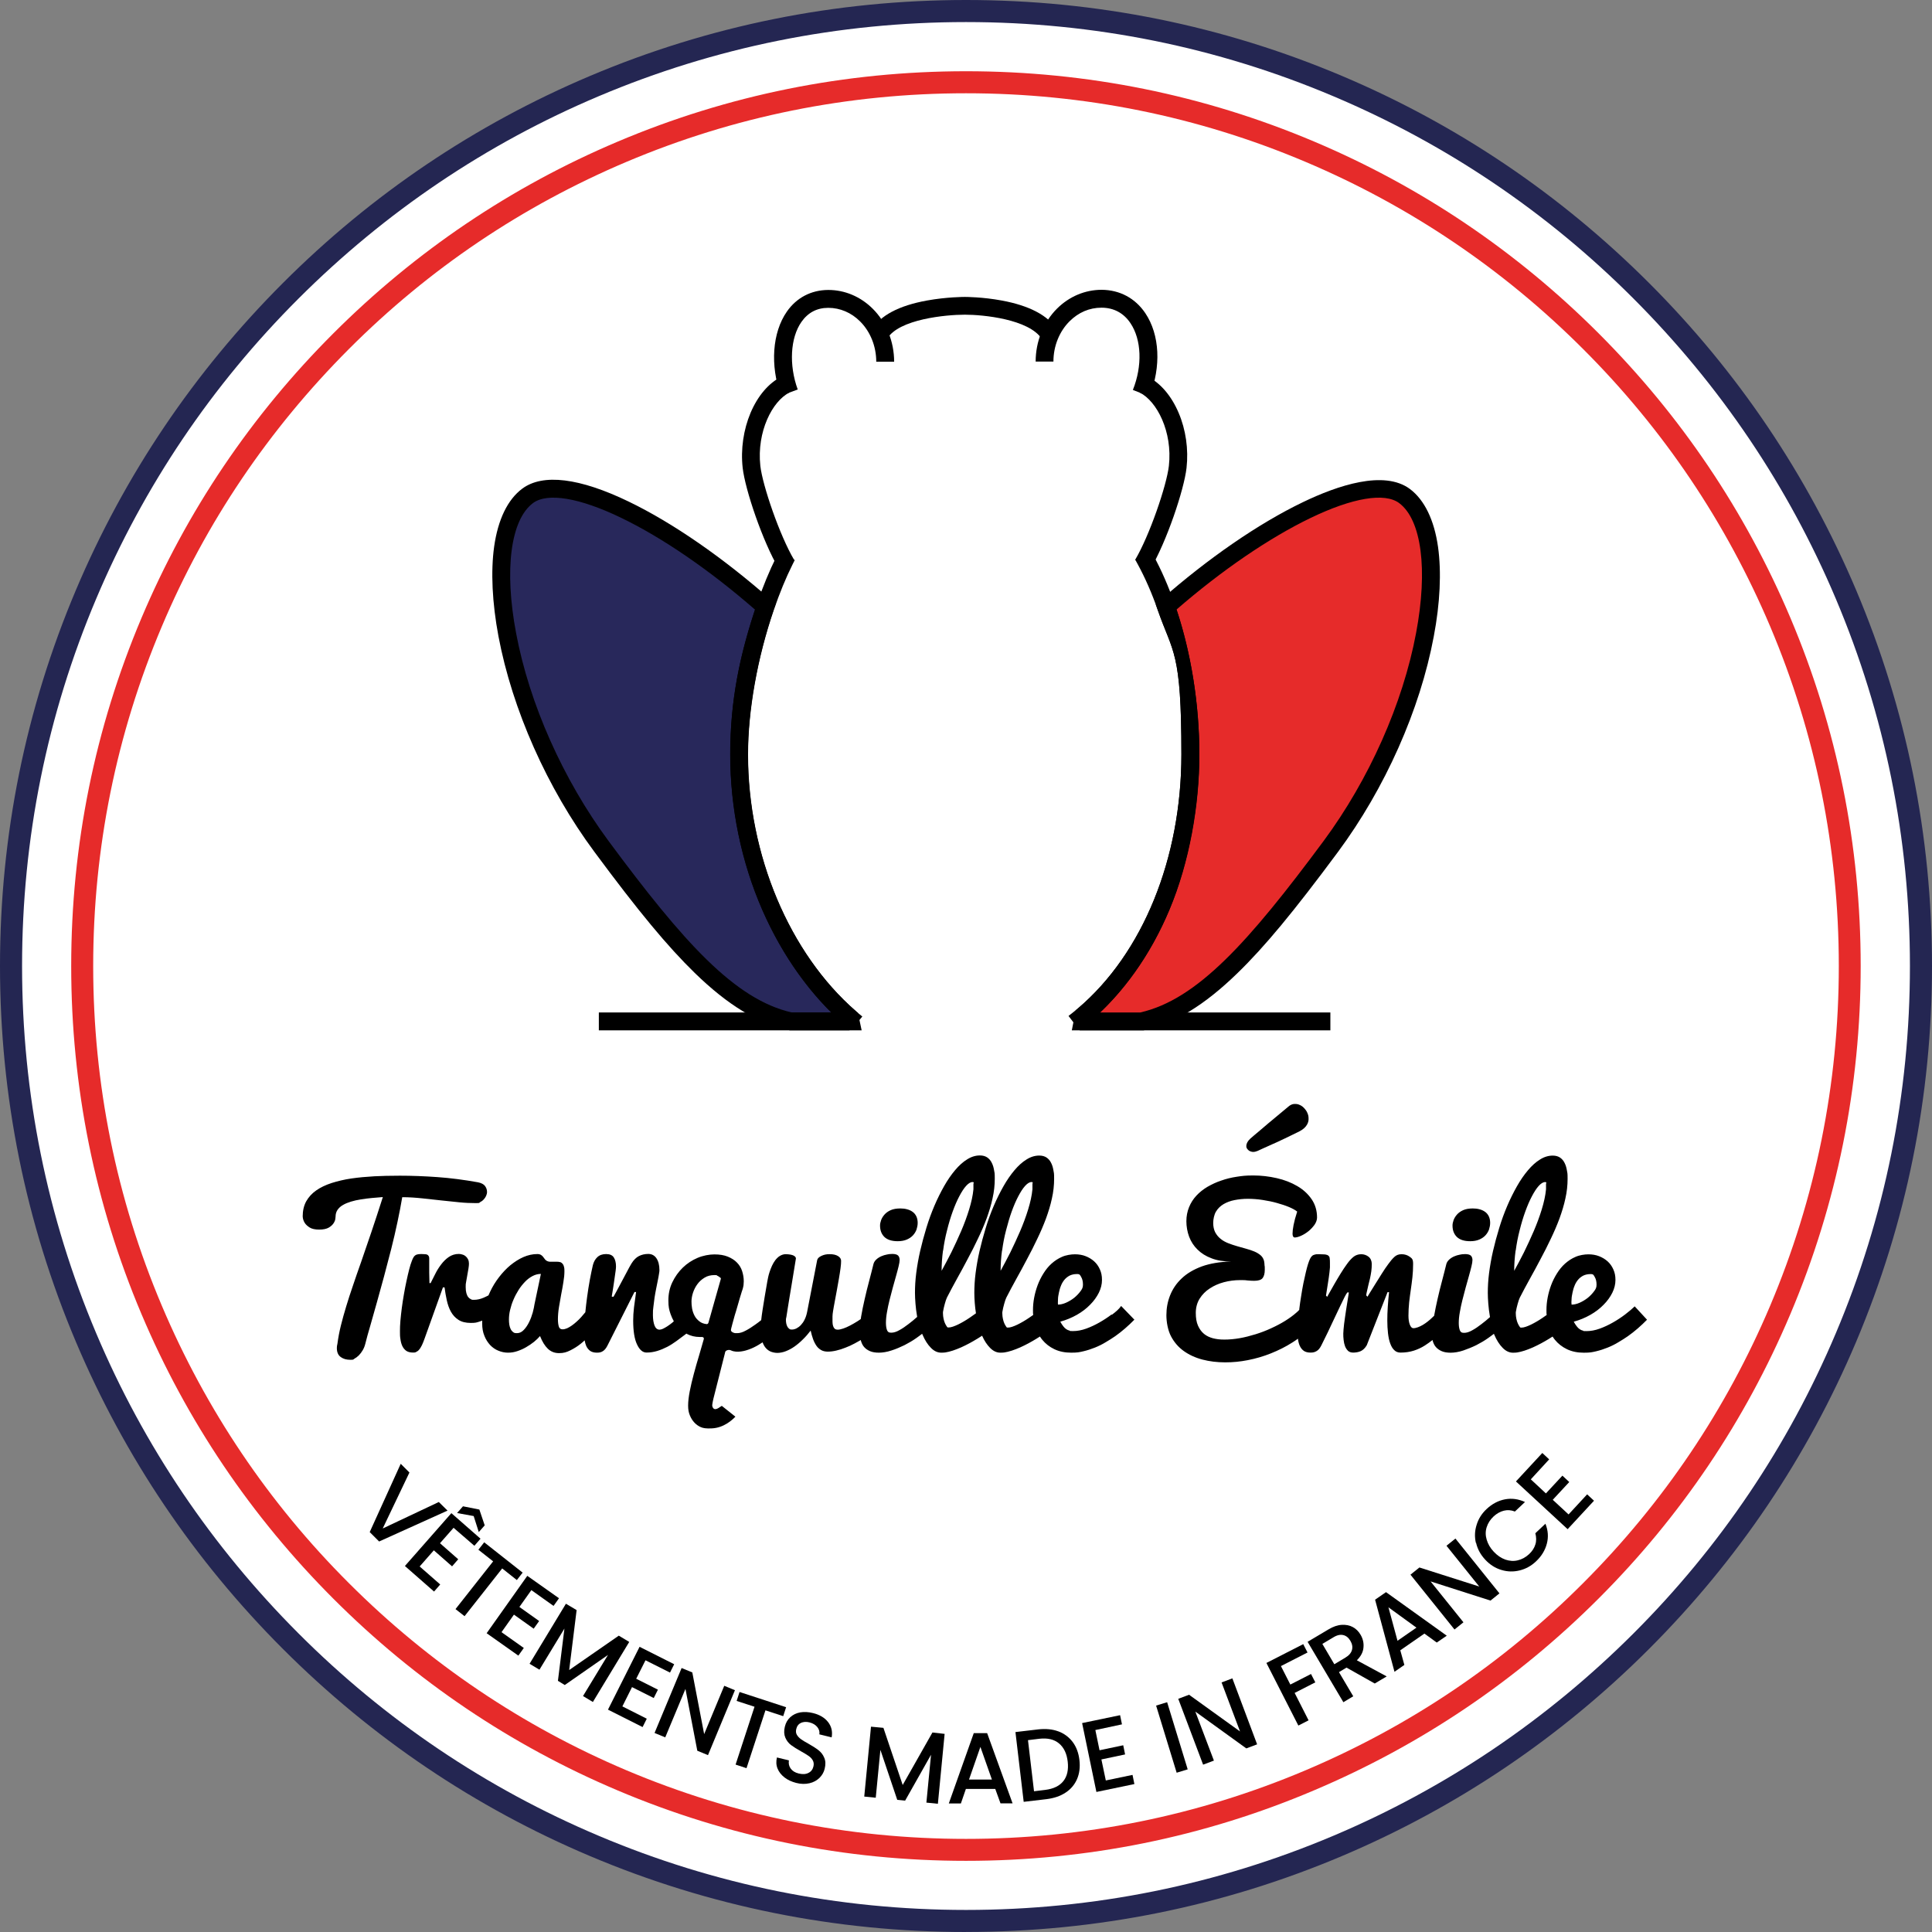 <?xml version="1.0" encoding="UTF-8"?><svg id="a" xmlns="http://www.w3.org/2000/svg" viewBox="0 0 499 499"><rect x="0" y="0" width="499" height="499" fill="#808080" stroke="none"/><defs><style>.b{fill:#fff;}.c{fill:#e62b2a;}.d{fill:#28285b;}.e{fill:#242652;}</style></defs><g><circle class="b" cx="249.5" cy="249.5" r="246.65"/><path class="e" d="M249.5,499c-33.68,0-66.34-6.6-97.11-19.61-29.72-12.57-56.38-30.56-79.3-53.48s-40.91-49.61-53.47-79.3C6.6,315.84,0,283.18,0,249.5s6.6-66.34,19.61-97.11c12.57-29.72,30.56-56.38,53.47-79.3s49.61-40.91,79.3-53.47C183.16,6.6,215.82,0,249.5,0s66.34,6.6,97.11,19.61c29.72,12.57,56.38,30.56,79.3,53.47s40.91,49.61,53.48,79.3c13.02,30.77,19.61,63.43,19.61,97.11s-6.6,66.34-19.61,97.11c-12.57,29.72-30.56,56.38-53.48,79.3-22.91,22.91-49.61,40.91-79.3,53.48-30.77,13.02-63.43,19.61-97.11,19.61h0Zm0-493.3c-32.9,0-64.84,6.45-94.89,19.16-29.03,12.27-55.09,29.87-77.5,52.25s-39.98,48.47-52.25,77.5c-12.72,30.05-19.16,61.99-19.16,94.89s6.45,64.84,19.16,94.89c12.27,29.03,29.87,55.09,52.25,77.5,22.37,22.4,48.47,39.98,77.5,52.25,30.05,12.72,61.99,19.16,94.89,19.16s64.84-6.45,94.89-19.16c29.03-12.27,55.09-29.87,77.5-52.25,22.4-22.37,39.98-48.47,52.25-77.5,12.72-30.05,19.16-61.99,19.16-94.89s-6.45-64.84-19.16-94.89c-12.27-29.03-29.87-55.09-52.25-77.5-22.37-22.4-48.47-39.98-77.5-52.25-30.05-12.72-61.99-19.16-94.89-19.16h0Z"/></g><path class="c" d="M249.5,480.62c-31.19,0-61.45-6.12-89.94-18.17-27.53-11.64-52.25-28.31-73.45-49.52s-37.91-45.95-49.55-73.48c-12.06-28.49-18.17-58.75-18.17-89.94s6.12-61.45,18.17-89.94c11.64-27.53,28.31-52.25,49.52-73.45,21.2-21.2,45.95-37.91,73.48-49.55,28.49-12.06,58.75-18.17,89.94-18.17s61.45,6.12,89.94,18.17c27.53,11.64,52.25,28.31,73.45,49.52,21.2,21.2,37.88,45.95,49.52,73.45,12.06,28.49,18.17,58.75,18.17,89.94s-6.12,61.45-18.17,89.94c-11.64,27.53-28.31,52.25-49.52,73.45-21.2,21.2-45.95,37.88-73.45,49.52-28.49,12.12-58.75,18.23-89.94,18.23h0Zm0-456.53c-30.44,0-59.95,5.97-87.73,17.73-26.84,11.37-50.96,27.59-71.65,48.32s-36.98,44.81-48.32,71.65c-11.76,27.8-17.73,57.31-17.73,87.73s5.97,59.95,17.73,87.73c11.37,26.84,27.59,50.96,48.32,71.65,20.69,20.69,44.81,36.95,71.65,48.32,27.8,11.76,57.31,17.73,87.73,17.73s59.95-5.97,87.73-17.73c26.84-11.37,50.96-27.59,71.65-48.32,20.69-20.69,36.95-44.81,48.32-71.65,11.76-27.8,17.73-57.31,17.73-87.73s-5.97-59.95-17.73-87.73c-11.37-26.84-27.59-50.96-48.32-71.65-20.69-20.69-44.81-36.95-71.65-48.32-27.77-11.76-57.28-17.73-87.73-17.73Z"/><g><path d="M115.59,390.16l-17.67,7.98-2.43-2.43,8.01-17.64,2.25,2.25-6.9,14.46,14.49-6.84,2.25,2.22h0Z"/><path d="M117.15,394.6l-3.51,3.99,4.71,4.14-1.59,1.83-4.71-4.14-3.66,4.17,5.31,4.65-1.59,1.83-7.53-6.6,12-13.65,7.53,6.6-1.59,1.83-5.37-4.65h0Zm5.19-3.03l-4.29-.78,1.53-1.74,4.23,.84,1.38,4.08-1.53,1.74-1.32-4.14h0Z"/><path d="M134.99,406.18l-1.5,1.92-3.78-3-9.72,12.33-2.34-1.83,9.72-12.33-3.81-3,1.5-1.92,9.93,7.83Z"/><path d="M137.24,410.7l-3.09,4.35,5.1,3.63-1.41,1.98-5.1-3.63-3.21,4.53,5.76,4.08-1.41,1.98-8.19-5.79,10.5-14.82,8.19,5.79-1.41,1.98-5.73-4.08h0Z"/><path d="M162.52,424.08l-9.39,15.51-2.55-1.53,6.45-10.62-11.16,7.77-1.77-1.08,1.68-13.5-6.45,10.62-2.55-1.53,9.39-15.51,2.76,1.65-1.92,15.48,12.81-8.88,2.7,1.62h0Z"/><path d="M166.72,428.82l-2.4,4.77,5.61,2.82-1.08,2.16-5.61-2.82-2.49,4.98,6.3,3.18-1.08,2.16-8.94-4.5,8.16-16.23,8.94,4.5-1.08,2.16-6.33-3.18h0Z"/><path d="M182.86,453.32l-2.76-1.14-3.06-15.96-5.22,12.51-2.76-1.14,6.99-16.77,2.76,1.14,3.06,15.93,5.19-12.48,2.76,1.14-6.96,16.77h0Z"/><path d="M203.04,440.94l-.75,2.31-4.59-1.5-4.89,14.94-2.82-.93,4.89-14.94-4.62-1.5,.75-2.31,12.03,3.93h0Z"/><path d="M202.62,459.08c-.84-.66-1.44-1.41-1.8-2.31s-.39-1.86-.15-2.85l3.09,.75c-.12,.78,0,1.47,.45,2.1s1.11,1.05,2.07,1.29c.99,.24,1.83,.21,2.52-.15,.69-.33,1.11-.9,1.29-1.65,.15-.6,.09-1.11-.15-1.56s-.6-.84-1.08-1.17-1.11-.72-1.98-1.2c-1.08-.6-1.92-1.14-2.58-1.62-.63-.48-1.14-1.14-1.47-1.92-.33-.78-.39-1.74-.12-2.82,.24-1.02,.72-1.83,1.41-2.46s1.56-1.05,2.55-1.23c1.02-.18,2.13-.12,3.33,.18,1.71,.42,3,1.2,3.87,2.31s1.2,2.43,.93,3.96l-3.18-.78c.12-.66-.06-1.29-.51-1.86s-1.11-.99-2.04-1.23c-.84-.21-1.56-.15-2.19,.12-.63,.3-1.05,.84-1.23,1.62-.12,.54-.09,1.02,.15,1.44s.6,.81,1.05,1.14c.45,.33,1.08,.72,1.92,1.17,1.08,.6,1.95,1.17,2.61,1.68s1.17,1.14,1.5,1.95c.36,.81,.39,1.74,.12,2.85-.21,.9-.66,1.68-1.35,2.37-.69,.66-1.53,1.14-2.58,1.38-1.05,.24-2.19,.24-3.45-.09-1.14-.3-2.16-.75-3-1.41h0Z"/><path d="M243.98,447.83l-1.74,18.05-2.97-.3,1.2-12.36-6.69,11.85-2.04-.21-4.35-12.9-1.2,12.36-2.97-.3,1.74-18.05,3.21,.3,4.98,14.76,7.68-13.56,3.15,.36h0Z"/><path d="M257.06,462.05h-7.59l-1.29,3.75h-3.12l6.45-18.17h3.45l6.57,18.14h-3.12l-1.35-3.72Zm-.87-2.43l-2.97-8.43-2.94,8.43h5.91Z"/><path d="M273.34,447.17c1.53,.57,2.76,1.5,3.72,2.76,.96,1.29,1.53,2.85,1.74,4.68s0,3.48-.63,4.92-1.62,2.61-2.97,3.48c-1.35,.9-3,1.44-4.92,1.68l-5.88,.69-2.13-18.02,5.88-.69c1.95-.21,3.66-.06,5.19,.51h0Zm1.32,12.84c.99-1.26,1.35-2.94,1.11-5.01-.24-2.1-.99-3.66-2.25-4.71s-2.94-1.44-5.07-1.2l-2.94,.36,1.56,13.2,2.94-.36c2.1-.27,3.66-1.02,4.65-2.28h0Z"/><path d="M282.91,446.84l1.08,5.22,6.12-1.29,.48,2.37-6.12,1.29,1.14,5.43,6.9-1.44,.48,2.37-9.81,2.04-3.69-17.79,9.81-2.04,.48,2.37-6.87,1.47h0Z"/><path d="M301.45,439.65l5.31,17.34-2.85,.87-5.31-17.34,2.85-.87Z"/><path d="M324.69,450.53l-2.79,1.05-13.17-9.51,4.8,12.66-2.79,1.05-6.42-17.01,2.79-1.05,13.17,9.48-4.77-12.66,2.79-1.05,6.39,17.04h0Z"/><path d="M336.6,424.65l1.11,2.16-6.87,3.51,2.43,4.77,5.34-2.73,1.11,2.16-5.34,2.73,3.6,7.08-2.64,1.35-8.25-16.17,9.51-4.86h0Z"/><path d="M355.07,434.82l-7.29-4.11-1.95,1.17,3.69,6.24-2.55,1.53-9.24-15.6,5.4-3.21c1.2-.72,2.34-1.11,3.42-1.17,1.08-.06,2.04,.12,2.85,.57,.84,.45,1.5,1.11,2.01,1.98,.6,1.02,.87,2.13,.75,3.3-.09,1.17-.66,2.28-1.71,3.3l7.71,4.17-3.09,1.83h0Zm-10.44-4.98l2.82-1.68c.96-.57,1.53-1.23,1.74-2.01,.21-.78,.06-1.56-.42-2.37-.48-.81-1.08-1.29-1.83-1.47s-1.62,0-2.58,.6l-2.82,1.68,3.09,5.25h0Z"/><path d="M367.91,421.92l-6.24,4.32,1.05,3.78-2.55,1.77-5.01-18.62,2.82-1.95,15.69,11.25-2.58,1.77-3.18-2.31h0Zm-2.07-1.53l-7.23-5.25,2.34,8.64,4.89-3.39h0Z"/><path d="M387.28,411.54l-2.31,1.86-15.48-4.95,8.49,10.56-2.31,1.86-11.37-14.16,2.31-1.86,15.45,4.92-8.46-10.53,2.31-1.86,11.37,14.16h0Z"/><path d="M381.19,398.5c-.36-1.59-.3-3.15,.21-4.71,.48-1.56,1.35-2.91,2.58-4.05,1.41-1.32,3-2.16,4.74-2.49,1.74-.33,3.45-.09,5.16,.69l-2.61,2.46c-.99-.39-1.95-.45-2.88-.21s-1.8,.72-2.61,1.47c-.87,.81-1.47,1.74-1.8,2.79s-.33,2.1,0,3.21,.9,2.13,1.83,3.12,1.92,1.65,3,2.04c1.08,.36,2.16,.45,3.21,.18,1.05-.24,2.04-.78,2.91-1.59,.81-.75,1.35-1.59,1.62-2.49,.3-.9,.27-1.89,0-2.91l2.61-2.46c.69,1.74,.81,3.45,.36,5.16s-1.38,3.24-2.79,4.56c-1.23,1.17-2.64,1.95-4.23,2.34-1.56,.39-3.15,.36-4.71-.12-1.56-.45-2.97-1.35-4.17-2.64-1.23-1.32-2.01-2.76-2.37-4.35h-.06Z"/><path d="M395.38,382.09l3.9,3.63,4.26-4.59,1.77,1.65-4.26,4.59,4.08,3.78,4.8-5.19,1.77,1.65-6.81,7.35-13.35-12.33,6.81-7.35,1.77,1.65-4.74,5.16h0Z"/></g><g><rect x="278.86" y="261.5" width="64.75" height="4.62"/><g><path class="c" d="M343.67,218.61c-19.25,26-33.02,41.69-48.89,45.2h-15.21l.33-1.65c16.62-14.1,27.5-38.45,27.5-67.33s-2.22-26.54-6.27-38.09c24.35-21.44,52.01-35.78,61.57-28.64,13.47,10.02,6.99,55.36-19.04,90.51Z"/><path d="M294.79,266.12h-17.96l1.02-5.19,.6-.51c16.71-14.19,26.69-38.69,26.69-65.56s-2.19-26.03-6.12-37.31l-.51-1.47,1.17-1.02c12.33-10.86,25.43-19.88,36.86-25.37,8.91-4.29,20.93-8.37,27.62-3.39,3.75,2.82,6.27,7.98,7.26,14.97,.9,6.48,.54,14.49-1.11,23.15-3.54,18.92-12.57,39.2-24.74,55.63h0c-11.43,15.42-18.92,24.47-25.97,31.31-8.52,8.28-16.2,12.96-24.2,14.76h-.6Zm-10.68-4.62h10.41c14.7-3.36,27.98-18.17,47.33-44.27,11.76-15.9,20.48-35.48,23.9-53.74,3.09-16.41,1.41-29.24-4.38-33.56-3.72-2.76-12.03-1.38-22.85,3.84-10.71,5.16-22.97,13.53-34.64,23.66,3.81,11.43,5.88,24.62,5.88,37.37s-2.58,27.89-7.71,40.1c-4.35,10.47-10.53,19.58-17.93,26.6Z"/></g><g><path class="d" d="M219.72,263.81h-15.51c-15.84-3.48-29.63-19.16-48.92-45.2-26.03-35.15-32.48-80.5-19.07-90.54,9.57-7.14,37.01,7.14,61.39,28.64-4.05,11.79-6.78,25.76-6.78,38.09,0,28.55,12.21,53.71,28.64,67.99l.24,1.02Z"/><path d="M222.54,266.12h-18.56l-.24-.06c-8.04-1.77-15.75-6.45-24.29-14.76-7.02-6.84-14.55-15.9-25.97-31.34-12.18-16.44-21.17-36.71-24.74-55.63-1.62-8.67-2.01-16.71-1.11-23.15,.99-6.99,3.48-12.15,7.26-14.97,5.31-3.96,14.82-2.79,27.53,3.36,11.37,5.49,24.41,14.52,36.77,25.43l1.14,1.02-.51,1.47c-4.23,12.33-6.66,25.94-6.66,37.37,0,25.94,10.68,51.32,27.83,66.25l.6,.51,.96,4.5h0Zm-18.05-4.62h10.23c-7.2-7.11-13.29-16.17-17.76-26.39-5.46-12.45-8.34-26.39-8.34-40.28s2.34-24.98,6.39-37.37c-11.7-10.2-23.93-18.59-34.58-23.72-10.74-5.19-19.04-6.57-22.76-3.81-5.79,4.32-7.47,17.19-4.38,33.56,3.42,18.26,12.15,37.85,23.9,53.74,19.31,26.09,32.6,40.91,47.3,44.27Z"/></g><path d="M278.77,266.06l-2.79-3.66c.84-.66,1.68-1.32,2.46-1.98,16.71-14.19,26.69-38.69,26.69-65.59s-2.19-26.03-6.12-37.31c-1.5-4.29-3.24-8.28-5.19-11.85-.18-.33-.33-.63-.51-.93l4.02-2.28c.18,.33,.36,.66,.57,.99,2.07,3.78,3.9,8.01,5.49,12.54,4.11,11.76,6.39,25.55,6.39,38.84s-2.58,27.89-7.71,40.1c-4.89,11.67-12.03,21.68-20.6,29-.87,.69-1.77,1.41-2.7,2.13h0Z"/><path d="M219.81,266.09c-.6-.48-1.2-.99-1.8-1.5-8.61-7.5-15.9-17.7-21.08-29.45-5.46-12.45-8.34-26.39-8.34-40.28s2.52-26.06,6.9-38.84c1.53-4.5,3.24-8.61,5.07-12.3,.21-.39,.39-.81,.6-1.2l4.11,2.13c-.18,.36-.39,.75-.57,1.14-1.74,3.48-3.36,7.44-4.83,11.73-4.23,12.33-6.66,25.94-6.66,37.37,0,25.94,10.68,51.32,27.83,66.25,.54,.48,1.11,.96,1.68,1.41l-2.91,3.54h0Z"/><path d="M269.11,87.58c-3.33-5.19-15.33-6.3-19.79-6.3h-.21c-4.65,0-16.98,1.11-20,6.24l-3.96-2.34c2.19-3.69,6.99-6.24,14.25-7.56,5.13-.93,9.63-.93,9.81-.93s4.53,0,9.54,.93c7.11,1.32,11.91,3.84,14.25,7.5l-3.87,2.46h0Z"/><path d="M201.69,102.18c-2.82-7.8-2.22-16.29,1.53-21.68,2.49-3.6,6.27-5.58,10.65-5.61h.09c4.23,0,8.28,1.71,11.43,4.83,3.54,3.51,5.55,8.52,5.55,13.71h-4.62c0-3.99-1.53-7.8-4.2-10.44-2.25-2.25-5.16-3.48-8.16-3.48h-.06c-2.91,0-5.22,1.23-6.9,3.63-2.88,4.11-3.27,11.13-.96,17.46l-4.35,1.59h0Z"/><path d="M296.89,102.42l-4.29-1.71c2.49-6.21,2.25-12.99-.63-17.25-1.74-2.61-4.32-3.99-7.47-3.99s-5.94,1.23-8.22,3.48c-2.67,2.64-4.2,6.45-4.2,10.44h-4.59c0-5.19,2.01-10.2,5.55-13.71,3.15-3.12,7.23-4.83,11.49-4.83,4.68,.03,8.67,2.16,11.28,6.03,3.75,5.58,4.14,13.83,1.08,21.53h0Z"/><path d="M297.13,146.96l-3.96-2.34c3.75-6.33,8.16-19.25,8.73-24.29,.99-8.85-3.12-16.71-7.5-18.92l2.07-4.11c3.27,1.65,6.09,4.95,7.95,9.33,1.86,4.35,2.58,9.42,2.04,14.22-.63,5.61-5.13,19.04-9.33,26.12h0Z"/><path d="M201.18,146.96c-4.2-7.08-8.73-20.51-9.36-26.12-.54-4.8,.21-9.87,2.04-14.22,1.86-4.38,4.68-7.68,7.95-9.33l2.07,4.11c-4.38,2.19-8.46,10.08-7.5,18.92,.57,5.04,4.98,17.96,8.73,24.29l-3.93,2.34Z"/><rect x="154.67" y="261.5" width="64.75" height="4.62"/></g><g><path d="M109.05,309.51c1.71,.18,3.33,.36,4.95,.54,1.59,.18,3.15,.33,4.62,.48s2.88,.21,4.26,.21,.75-.09,1.11-.24c.36-.18,.66-.39,.93-.69,.27-.27,.48-.6,.63-.93s.24-.69,.24-1.02c0-.57-.18-1.08-.51-1.53s-.93-.78-1.8-.96c-3.66-.66-7.17-1.11-10.53-1.35s-6.6-.36-9.66-.36-4.44,.06-6.57,.15c-2.13,.12-4.11,.3-5.97,.57-1.86,.27-3.57,.69-5.1,1.17-1.56,.51-2.88,1.14-3.99,1.92-1.11,.78-1.95,1.71-2.58,2.82-.6,1.11-.9,2.4-.9,3.87,.03,.63,.21,1.2,.54,1.71,.27,.42,.69,.81,1.26,1.17,.57,.36,1.41,.54,2.46,.54s1.89-.18,2.46-.51c.57-.33,.99-.72,1.26-1.14,.27-.42,.42-.81,.45-1.14,.03-.36,.06-.54,.06-.57,0-.66,.18-1.26,.51-1.74,.33-.48,.81-.93,1.41-1.26,.6-.36,1.29-.63,2.07-.87s1.62-.42,2.55-.57c.9-.15,1.86-.27,2.82-.36,.96-.09,1.92-.18,2.85-.24-1.08,3.36-2.07,6.42-3,9.15s-1.8,5.25-2.58,7.53c-.81,2.28-1.53,4.35-2.16,6.24-.66,1.89-1.23,3.69-1.74,5.37-.51,1.68-.96,3.3-1.35,4.86s-.69,3.15-.9,4.74c-.12,.42-.15,.78-.15,1.11,0,1.05,.33,1.83,.99,2.31,.66,.48,1.47,.72,2.49,.72s.69-.09,1.08-.3c.39-.21,.75-.48,1.14-.87,.36-.36,.69-.81,.99-1.32,.3-.51,.51-1.05,.66-1.65,.33-1.32,.75-2.88,1.29-4.68,.51-1.83,1.08-3.81,1.68-5.94,.6-2.16,1.23-4.41,1.86-6.75,.63-2.37,1.26-4.74,1.86-7.11,.6-2.37,1.14-4.71,1.62-6.99,.48-2.28,.9-4.41,1.23-6.39,1.71,0,3.48,.12,5.16,.3h0Z"/><path d="M231.89,320.58c.9,0,1.68-.15,2.31-.42,.63-.27,1.17-.63,1.59-1.08,.42-.45,.72-.96,.93-1.5,.18-.57,.3-1.14,.3-1.74s-.12-1.23-.36-1.71-.57-.87-.96-1.14c-.42-.3-.87-.51-1.44-.66-.54-.15-1.14-.21-1.74-.21-.99,0-1.83,.15-2.49,.45s-1.2,.69-1.59,1.14-.69,.93-.87,1.44c-.18,.51-.27,.96-.27,1.38,0,1.23,.36,2.19,1.11,2.94,.78,.75,1.92,1.11,3.48,1.11h0Z"/><path d="M287.11,339.5c-.99,.75-2.04,1.44-3.15,2.07s-2.25,1.17-3.42,1.59-2.28,.63-3.36,.63-.66,0-.93-.12c-.3-.06-.57-.18-.84-.36s-.54-.42-.78-.75c-.27-.33-.51-.72-.78-1.2,1.53-.42,2.97-1.02,4.29-1.77s2.46-1.62,3.42-2.61c.96-.96,1.71-2.01,2.25-3.09,.54-1.11,.81-2.19,.81-3.3s-.18-1.92-.54-2.73-.84-1.5-1.47-2.07-1.38-1.02-2.22-1.35-1.77-.48-2.76-.48-2.34,.21-3.33,.66c-.99,.42-1.89,1.02-2.7,1.74s-1.5,1.59-2.1,2.55-1.11,1.98-1.5,3.03-.69,2.13-.9,3.24c-.21,1.11-.3,2.16-.3,3.15s0,.87,.06,1.29c-.36,.27-.72,.51-1.08,.75-.48,.33-.96,.63-1.47,.93s-1.02,.57-1.5,.81c-.48,.24-.96,.42-1.38,.57s-.81,.21-1.14,.21-.3-.09-.45-.3-.3-.48-.45-.81-.27-.72-.36-1.17c-.09-.42-.15-.87-.15-1.35v-.36c.06-.36,.12-.72,.21-1.08s.18-.72,.27-1.05,.18-.63,.27-.9,.18-.51,.27-.69c.81-1.59,1.68-3.21,2.61-4.89s1.86-3.36,2.76-5.1c.93-1.71,1.8-3.45,2.64-5.22,.84-1.74,1.59-3.48,2.25-5.25,.63-1.74,1.17-3.48,1.53-5.19,.39-1.71,.57-3.42,.57-5.07s-.06-1.47-.18-2.19-.3-1.35-.6-1.92c-.27-.57-.66-1.02-1.17-1.38-.51-.33-1.11-.51-1.89-.51-1.11,0-2.22,.33-3.3,1.02-1.08,.66-2.1,1.59-3.09,2.76s-1.95,2.55-2.85,4.14-1.74,3.27-2.52,5.1-1.47,3.72-2.07,5.7-1.14,3.96-1.59,5.91-.78,3.87-1.02,5.7c-.24,1.86-.33,3.57-.33,5.13s.15,3.6,.42,5.28c-.54,.39-1.08,.78-1.62,1.14-.48,.33-.96,.63-1.47,.93s-1.02,.57-1.5,.81c-.48,.24-.96,.42-1.38,.57-.42,.15-.81,.21-1.14,.21s-.3-.09-.45-.3-.3-.48-.45-.81-.27-.72-.36-1.17c-.09-.42-.15-.87-.15-1.35v-.36c.06-.36,.12-.72,.21-1.08s.18-.72,.27-1.05c.09-.33,.18-.63,.27-.9,.09-.27,.18-.51,.27-.69,.81-1.59,1.68-3.21,2.61-4.89,.93-1.68,1.86-3.36,2.76-5.1,.93-1.71,1.8-3.45,2.64-5.22,.84-1.74,1.59-3.48,2.25-5.25,.63-1.74,1.17-3.48,1.53-5.19,.39-1.71,.57-3.42,.57-5.07s-.06-1.47-.18-2.19-.3-1.35-.6-1.92c-.27-.57-.66-1.02-1.17-1.38-.51-.33-1.11-.51-1.89-.51-1.11,0-2.22,.33-3.3,1.02-1.08,.66-2.1,1.59-3.09,2.76s-1.95,2.55-2.85,4.14-1.74,3.27-2.52,5.1c-.78,1.83-1.47,3.72-2.07,5.7s-1.14,3.96-1.59,5.91-.78,3.87-1.02,5.7c-.24,1.86-.33,3.57-.33,5.13s.18,4.02,.51,5.88c0,.12,.06,.24,.06,.36-.72,.63-1.44,1.26-2.22,1.83-.81,.63-1.59,1.17-2.37,1.59-.78,.45-1.47,.66-2.13,.66s-.9-.24-1.08-.69c-.18-.48-.27-1.11-.27-1.89s.09-1.74,.27-2.73c.18-1.02,.39-2.07,.66-3.12,.27-1.08,.54-2.13,.84-3.21s.57-2.07,.84-3c.27-.93,.48-1.77,.66-2.49,.18-.72,.27-1.29,.27-1.68s-.12-.84-.39-1.11c-.27-.27-.78-.42-1.5-.42s-.87,.06-1.38,.15c-.51,.09-.99,.24-1.47,.45-.48,.21-.9,.48-1.26,.81s-.63,.72-.75,1.17c-.33,1.32-.69,2.79-1.11,4.35s-.81,3.15-1.17,4.74-.69,3.12-.93,4.59c0,.18-.06,.39-.09,.57l-.81,.54c-.66,.42-1.29,.78-1.92,1.11-.63,.33-1.23,.6-1.77,.78-.57,.18-1.02,.3-1.41,.3s-.63-.09-.81-.24c-.18-.18-.33-.42-.42-.72-.09-.3-.15-.66-.15-1.08v-1.38c0-.51,.06-.75,.15-1.41,.12-.69,.24-1.47,.42-2.37,.18-.9,.36-1.86,.54-2.91s.36-2.04,.54-3.03c.18-.99,.3-1.89,.42-2.7s.15-1.47,.15-1.95-.27-.9-.81-1.23-1.26-.48-2.16-.48-1.5,.15-2.13,.45-.99,.66-1.08,1.08l-2.61,13.47c-.15,.72-.36,1.35-.63,1.89-.27,.57-.6,1.02-.96,1.41-.36,.39-.75,.66-1.14,.87-.42,.21-.81,.3-1.2,.3s-.51-.06-.69-.21c-.21-.15-.36-.33-.48-.57-.12-.24-.21-.48-.27-.78s-.09-.6-.09-.9,0-.3,.12-.81c.09-.54,.18-1.23,.33-2.1s.3-1.86,.48-2.97c.18-1.11,.36-2.25,.57-3.42,.18-1.17,.39-2.31,.57-3.48,.18-1.14,.36-2.19,.51-3.12,0-.3-.21-.54-.6-.75-.42-.21-1.08-.33-2.01-.36-.57,0-1.08,.18-1.53,.45s-.84,.66-1.17,1.08c-.33,.45-.63,.93-.87,1.47-.24,.54-.45,1.08-.63,1.62s-.3,1.02-.39,1.47-.15,.81-.21,1.08c-.48,2.7-.87,5.1-1.2,7.2-.15,.96-.27,1.86-.36,2.67-.48,.39-.96,.75-1.47,1.11-.87,.63-1.71,1.17-2.52,1.59-.81,.45-1.56,.66-2.19,.66s-.3,0-.51,0-.39-.09-.6-.18c0,0-.63-.24-.51-.75,.09-.39,.15-.75,.18-.75l.15-.6c.12-.36,.24-.84,.39-1.41,.15-.57,.33-1.23,.57-1.95l.63-2.16c.21-.72,.39-1.41,.6-2.04,.18-.63,.36-1.17,.51-1.59,.09-.3,.15-.63,.21-.96,0-.33,.06-.69,.06-.99,0-.93-.15-1.8-.42-2.64s-.72-1.59-1.35-2.22c-.6-.63-1.41-1.14-2.37-1.53-.96-.39-2.13-.57-3.45-.57s-2.94,.3-4.35,.9-2.7,1.44-3.81,2.52-2.01,2.34-2.7,3.78c-.69,1.44-1.02,3-1.02,4.68s.18,2.4,.57,3.54c.24,.66,.51,1.29,.84,1.86-.15,.12-.3,.24-.45,.39-.42,.33-.81,.63-1.23,.9-.39,.27-.78,.45-1.11,.63-.33,.15-.66,.24-.9,.24-.57,0-1.02-.36-1.29-1.05-.27-.72-.42-1.62-.42-2.7s0-1.38,.12-2.16c.09-.78,.18-1.56,.3-2.37,.12-.81,.27-1.56,.42-2.34,.15-.75,.3-1.47,.42-2.1s.24-1.17,.3-1.65c.09-.45,.12-.78,.12-.99,0-1.32-.27-2.34-.78-3.09-.51-.75-1.23-1.11-2.1-1.11s-1.68,.18-2.4,.54c-.72,.36-1.38,1.02-1.95,1.95-.12,.21-.3,.54-.57,.99-.24,.45-.51,.96-.81,1.53s-.63,1.17-.96,1.8c-.33,.63-.66,1.23-.96,1.8s-.57,1.08-.81,1.5-.39,.75-.51,.93h-.45c0-.12,0-.36,.09-.72,.06-.36,.12-.78,.21-1.26s.15-1.02,.24-1.59,.18-1.14,.24-1.68c.09-.54,.15-1.02,.21-1.47s.09-.81,.09-1.08c0-.96-.18-1.74-.57-2.34-.36-.57-1.02-.87-1.98-.87s-1.71,.27-2.28,.81c-.57,.54-.93,1.23-1.14,2.04-.24,1.05-.51,2.31-.78,3.75-.27,1.47-.51,3-.72,4.56-.18,1.32-.33,2.61-.45,3.87-.36,.42-.72,.84-1.05,1.23-.36,.42-.78,.81-1.17,1.17-.42,.39-.84,.72-1.26,1.02s-.84,.54-1.23,.72c-.42,.18-.81,.27-1.17,.27-.51,0-.81-.24-.96-.69-.15-.48-.24-1.11-.24-1.95s.09-2.01,.27-3.09c.18-1.08,.36-2.16,.57-3.27,.21-1.08,.42-2.16,.57-3.18,.18-1.02,.27-1.98,.27-2.82s-.06-.99-.15-1.29c-.09-.33-.24-.57-.42-.75s-.39-.3-.6-.33c-.24-.06-.48-.09-.75-.09h-1.89c-.21,0-.45-.09-.66-.18-.21-.09-.39-.24-.54-.42s-.3-.39-.45-.6-.33-.39-.57-.54-.54-.24-.96-.24c-1.23,0-2.43,.27-3.6,.78s-2.28,1.23-3.36,2.1c-1.05,.87-2.04,1.92-2.94,3.09s-1.68,2.43-2.31,3.78c-.15,.3-.3,.63-.42,.93-.39,.21-.81,.39-1.26,.6-.84,.36-1.68,.54-2.46,.54s-.54-.06-.81-.15c-.27-.12-.48-.3-.69-.54-.21-.27-.36-.6-.48-1.02s-.18-.96-.18-1.59,0-.84,.12-1.38c.09-.57,.18-1.14,.3-1.71,.12-.6,.21-1.17,.3-1.71,.09-.54,.12-.96,.12-1.26s-.06-.75-.21-1.05-.33-.57-.57-.78-.51-.39-.84-.48c-.33-.12-.66-.18-.99-.18-.96,0-1.83,.27-2.58,.78s-1.41,1.17-1.98,1.92-1.11,1.59-1.53,2.46c-.45,.87-.84,1.68-1.2,2.37h-.3c0-.9-.06-1.83-.06-2.73v-3.66c0-.33-.09-.57-.24-.72-.12-.18-.3-.27-.57-.33-.27,0-.6-.06-1.08-.06s-.75,0-1.02,.06-.51,.12-.69,.27c-.18,.12-.36,.3-.48,.54-.15,.24-.27,.54-.42,.93-.24,.57-.45,1.32-.69,2.22s-.45,1.89-.69,2.97-.45,2.22-.66,3.42-.39,2.37-.54,3.51c-.15,1.14-.27,2.25-.36,3.27s-.12,1.95-.12,2.73,0,1.38,.12,2.04c.09,.66,.24,1.26,.48,1.77,.24,.51,.57,.93,1.02,1.26,.45,.3,1.02,.45,1.74,.45s.6-.06,.87-.18,.51-.3,.75-.6c.24-.27,.45-.66,.69-1.11,.21-.45,.45-1.02,.69-1.71l4.74-13.23h.42c.15,1.11,.33,2.22,.57,3.3s.57,2.07,1.05,2.94,1.11,1.59,1.95,2.13c.81,.54,1.89,.81,3.21,.81s1.47-.12,2.19-.33c.24-.09,.51-.18,.75-.27v.78c0,1.17,.18,2.22,.57,3.15,.36,.93,.87,1.71,1.47,2.37,.63,.66,1.32,1.14,2.13,1.47s1.62,.51,2.49,.51,1.59-.12,2.4-.39,1.56-.6,2.28-1.02,1.41-.87,2.04-1.38,1.14-1.02,1.56-1.5c.57,1.44,1.23,2.52,2.01,3.27s1.74,1.14,2.91,1.14,1.95-.24,2.91-.72,1.89-1.05,2.73-1.74c.33-.27,.66-.54,.96-.84,.09,.54,.24,1.02,.42,1.47,.24,.51,.57,.93,1.02,1.26,.45,.3,1.02,.45,1.74,.45s1.11-.12,1.53-.39c.45-.27,.84-.75,1.2-1.47l6.96-13.8h.42c-.21,1.41-.39,2.73-.54,3.96s-.21,2.37-.21,3.42c0,2.7,.33,4.77,.99,6.15,.66,1.41,1.47,2.1,2.46,2.1s1.89-.15,2.79-.42c.87-.27,1.74-.63,2.55-1.05s1.59-.93,2.34-1.47,1.5-1.11,2.22-1.65l.39-.3c.06,0,.09,.06,.15,.09,.99,.51,2.1,.78,3.3,.78s.39,0,.6,0c.3,0,.54,.24,.45,.54-.39,1.35-.78,2.73-1.2,4.17-.51,1.65-.96,3.27-1.38,4.83-.42,1.56-.78,3.06-1.05,4.47-.27,1.41-.42,2.64-.42,3.72s.15,1.77,.45,2.52c.3,.72,.69,1.35,1.17,1.86,.48,.51,1.02,.9,1.65,1.17,.6,.27,1.41,.39,2.73,.33,3.27-.09,5.52-2.31,6.21-3.03l-3.51-2.79c-.51,.27-1.14,.9-1.77,.84-.57-.06-.69-.81-.69-.81-.09-.3,.3-1.92,.3-1.92l3-11.85c0-.6,.96-.87,1.5-.6,1.59,.78,3.9,.06,4.62-.21,.93-.33,1.77-.75,2.52-1.2,.36-.21,.69-.42,1.05-.66,.21,.57,.48,1.05,.81,1.44,.39,.45,.84,.78,1.38,.99,.51,.18,1.05,.3,1.65,.3s1.44-.15,2.19-.45,1.5-.69,2.22-1.2,1.44-1.11,2.16-1.83c.72-.69,1.38-1.47,2.01-2.28,.18,.81,.39,1.56,.63,2.22,.24,.66,.54,1.23,.87,1.71,.33,.48,.75,.84,1.23,1.11,.48,.27,1.05,.39,1.71,.39s1.41-.09,2.16-.27c.78-.18,1.56-.42,2.37-.75,.81-.3,1.59-.66,2.37-1.08,.57-.3,1.11-.6,1.62-.9v.12c.18,.66,.45,1.23,.84,1.68s.9,.81,1.53,1.08,1.41,.39,2.31,.39,2.1-.18,3.24-.57c1.14-.36,2.25-.84,3.36-1.38,1.11-.57,2.13-1.17,3.06-1.83,.54-.39,1.05-.75,1.5-1.11,0,.09,.06,.18,.09,.24,.6,1.41,1.32,2.55,2.16,3.39,.81,.84,1.71,1.26,2.67,1.26s1.26-.09,1.95-.24c.69-.18,1.41-.39,2.13-.69,.72-.27,1.44-.6,2.16-.96s1.41-.72,2.07-1.11c.75-.42,1.5-.9,2.25-1.38,.57,1.29,1.26,2.34,2.04,3.12,.81,.84,1.71,1.26,2.67,1.26s1.26-.09,1.95-.24c.69-.18,1.41-.39,2.13-.69,.72-.27,1.44-.6,2.16-.96s1.41-.72,2.07-1.11c.63-.36,1.26-.75,1.92-1.17,.18,.3,.39,.57,.6,.84,.84,1.02,1.86,1.83,3.12,2.43s2.7,.9,4.35,.9,2.1-.12,3.15-.36c1.02-.24,2.04-.57,3-.96,.96-.39,1.89-.84,2.76-1.38,.87-.51,1.68-1.02,2.46-1.56,1.74-1.23,3.39-2.67,4.95-4.26l-3.42-3.54c-.57,.84-1.41,1.53-2.4,2.28l-.06-.09Zm-149.06-2.64c-.06,.57-.24,1.26-.45,2.13-.24,.84-.54,1.68-.93,2.46-.39,.81-.84,1.47-1.38,2.04s-1.11,.84-1.77,.84-.75-.09-1.02-.3-.48-.48-.63-.81-.27-.69-.33-1.11c-.06-.42-.09-.84-.09-1.29,0-.78,.09-1.62,.3-2.49s.48-1.77,.87-2.64c.36-.87,.81-1.71,1.32-2.52,.51-.81,1.08-1.5,1.68-2.13s1.26-1.11,1.95-1.47c.69-.36,1.41-.54,2.13-.54l-1.65,7.83h0Zm48.11-6.48c-.54,1.98-1.05,3.78-1.53,5.4-.21,.72-.42,1.44-.6,2.13-.21,.69-.39,1.32-.54,1.92-.18,.57-.3,1.05-.42,1.47,0,.15-.09,.27-.12,.39-.06,.21-.27,.33-.48,.3-.75-.09-1.35-.33-1.8-.69-.54-.42-.99-.9-1.29-1.5-.3-.57-.51-1.2-.63-1.86-.12-.66-.15-1.29-.15-1.83s.12-1.44,.39-2.22c.27-.81,.63-1.53,1.14-2.22s1.11-1.23,1.86-1.68c.72-.45,1.59-.66,2.55-.66s.42,0,.63,.12c.21,.09,.39,.18,.54,.3,.12,.06,.21,.15,.3,.24,.15,0,.21,.21,.15,.39h0Zm57.43-7.38c.24-1.8,.57-3.54,1.02-5.25,.42-1.71,.9-3.3,1.44-4.8s1.11-2.82,1.71-3.96c.6-1.14,1.17-2.04,1.77-2.7s1.14-.99,1.65-.99,.24,.18,.24,.54v1.32c-.15,1.62-.54,3.36-1.11,5.22-.57,1.86-1.26,3.72-2.07,5.61-.81,1.86-1.65,3.69-2.52,5.46-.9,1.77-1.74,3.36-2.52,4.77,0-1.68,.12-3.45,.36-5.22h.03Zm15.24,0c.24-1.8,.57-3.54,1.02-5.25s.9-3.3,1.44-4.8,1.11-2.82,1.71-3.96c.6-1.14,1.17-2.04,1.77-2.7s1.14-.99,1.65-.99,.24,.18,.24,.54v1.32c-.15,1.62-.54,3.36-1.11,5.22-.57,1.86-1.26,3.72-2.07,5.61-.81,1.86-1.65,3.69-2.52,5.46-.9,1.77-1.74,3.36-2.52,4.77,0-1.68,.12-3.45,.36-5.22h.03Zm14.43,12.57c0-.54,.12-1.11,.24-1.71,.12-.57,.27-1.17,.51-1.74,.21-.57,.51-1.08,.87-1.53s.81-.81,1.35-1.11c.54-.27,1.2-.42,1.95-.42s.78,.27,1.08,.78,.45,1.17,.45,1.95-.21,1.14-.66,1.74-.99,1.17-1.62,1.68c-.66,.51-1.35,.93-2.1,1.26s-1.44,.48-2.07,.48c-.06-.36,0-.84,0-1.38h0Z"/><path d="M322.8,297.31c.27,.12,.57,.21,.9,.21s.72-.09,1.14-.27c.3-.15,.72-.33,1.23-.57s1.11-.48,1.74-.78c.63-.27,1.29-.6,2.01-.9,.69-.33,1.41-.66,2.1-.99s1.35-.66,1.98-.96,1.2-.6,1.71-.84c.99-.51,1.65-1.11,2.04-1.86,.24-.48,.36-.96,.33-1.47,0-.51-.09-.96-.3-1.41-.18-.45-.45-.84-.78-1.2s-.69-.66-1.11-.84c-.45-.24-.96-.33-1.5-.3s-1.05,.27-1.53,.69c-1.56,1.29-3,2.49-4.32,3.6-.57,.48-1.14,.93-1.71,1.44-.57,.48-1.11,.93-1.59,1.35-.48,.42-.93,.78-1.32,1.11s-.66,.57-.87,.75c-.18,.18-.33,.33-.48,.51-.12,.18-.24,.33-.33,.51-.24,.48-.3,.93-.18,1.35,.21,.39,.48,.69,.84,.87h0Z"/><path d="M379.75,320.58c.9,0,1.68-.15,2.31-.42s1.17-.63,1.59-1.08,.72-.96,.93-1.5c.18-.57,.3-1.14,.3-1.74s-.12-1.23-.36-1.71c-.24-.48-.57-.87-.96-1.14-.42-.3-.87-.51-1.44-.66-.54-.15-1.14-.21-1.74-.21-.99,0-1.83,.15-2.49,.45-.66,.3-1.2,.69-1.59,1.14s-.69,.93-.87,1.44c-.18,.51-.27,.96-.27,1.38,0,1.23,.36,2.19,1.11,2.94,.78,.75,1.92,1.11,3.48,1.11h0Z"/><path d="M422.25,337.38c-.69,.66-1.53,1.38-2.52,2.13s-2.04,1.44-3.15,2.07-2.25,1.17-3.42,1.59-2.28,.63-3.36,.63-.66,0-.93-.12c-.3-.06-.57-.18-.84-.36s-.54-.42-.78-.75c-.27-.33-.51-.72-.78-1.2,1.53-.42,2.97-1.02,4.29-1.77s2.46-1.62,3.42-2.61c.96-.96,1.71-2.01,2.25-3.09,.54-1.11,.81-2.19,.81-3.3s-.18-1.92-.54-2.73c-.36-.81-.84-1.5-1.47-2.07s-1.38-1.02-2.22-1.35-1.77-.48-2.76-.48-2.34,.21-3.33,.66c-.99,.42-1.89,1.02-2.7,1.74s-1.5,1.59-2.1,2.55-1.11,1.98-1.5,3.03-.69,2.13-.9,3.24c-.21,1.11-.3,2.16-.3,3.15s0,.87,.06,1.29c-.36,.27-.72,.51-1.08,.75-.48,.33-.96,.63-1.47,.93-.51,.3-1.02,.57-1.5,.81-.48,.24-.96,.42-1.38,.57s-.81,.21-1.14,.21-.3-.09-.45-.3-.3-.48-.45-.81-.27-.72-.36-1.17c-.09-.42-.15-.87-.15-1.35v-.36c.06-.36,.12-.72,.21-1.08,.09-.36,.18-.72,.27-1.05s.18-.63,.27-.9,.18-.51,.27-.69c.81-1.59,1.68-3.21,2.61-4.89,.93-1.68,1.86-3.36,2.76-5.1,.93-1.71,1.8-3.45,2.64-5.22,.84-1.74,1.59-3.48,2.25-5.25,.63-1.74,1.17-3.48,1.53-5.19,.39-1.71,.57-3.42,.57-5.07s-.06-1.47-.18-2.19-.3-1.35-.6-1.92c-.27-.57-.66-1.02-1.17-1.38-.51-.33-1.11-.51-1.89-.51-1.11,0-2.22,.33-3.3,1.02-1.08,.66-2.1,1.59-3.09,2.76s-1.95,2.55-2.85,4.14-1.74,3.27-2.52,5.1-1.47,3.72-2.07,5.7-1.14,3.96-1.59,5.91-.78,3.87-1.02,5.7c-.24,1.86-.33,3.57-.33,5.13s.18,4.02,.51,5.88c0,.12,.06,.24,.06,.36-.72,.63-1.44,1.26-2.22,1.83-.81,.63-1.59,1.17-2.37,1.59-.78,.45-1.47,.66-2.13,.66s-.9-.24-1.08-.69c-.18-.48-.27-1.11-.27-1.89s.09-1.74,.27-2.73c.18-1.02,.39-2.07,.66-3.12,.27-1.08,.54-2.13,.84-3.21s.57-2.07,.84-3,.48-1.77,.66-2.49,.27-1.29,.27-1.68-.12-.84-.39-1.11c-.27-.27-.78-.42-1.5-.42s-.87,.06-1.38,.15-.99,.24-1.47,.45-.9,.48-1.26,.81-.63,.72-.75,1.17c-.33,1.32-.69,2.79-1.11,4.35-.42,1.56-.81,3.15-1.17,4.74-.33,1.47-.63,2.88-.87,4.26-.18,.15-.33,.33-.51,.48-.36,.36-.75,.69-1.17,1.02s-.81,.6-1.26,.87c-.42,.24-.84,.45-1.26,.6-.42,.15-.81,.24-1.17,.24s-.66-.3-.9-.9-.36-1.38-.36-2.34,.06-2.37,.18-3.45,.27-2.16,.42-3.21,.3-2.13,.42-3.24c.12-1.11,.18-2.25,.18-3.48s-.3-1.41-.87-1.83-1.29-.66-2.1-.66-1.38,.24-1.89,.72c-.51,.48-1.02,1.08-1.53,1.8-.54,.72-1.11,1.56-1.71,2.52-.6,.96-1.17,1.86-1.71,2.73-.54,.87-.99,1.59-1.38,2.22-.36,.6-.57,.93-.6,.99l-.3-.33v-.21c0-.12,.06-.36,.15-.78,.12-.57,.27-1.14,.39-1.71,.15-.57,.27-1.14,.42-1.71,.12-.57,.24-1.17,.33-1.8,.09-.63,.12-1.26,.12-1.95s-.27-1.41-.81-1.83c-.54-.42-1.17-.66-1.92-.66s-1.47,.24-2.04,.72-1.11,1.08-1.62,1.8c-.54,.72-1.08,1.56-1.68,2.52-.57,.96-1.14,1.86-1.62,2.73-.51,.87-.93,1.62-1.26,2.22-.33,.63-.54,.96-.57,1.02l-.3-.33c.18-1.11,.33-2.19,.51-3.24,.06-.45,.15-.9,.21-1.38s.12-.93,.18-1.38,.09-.87,.12-1.26v-1.02c0-.54,0-.99-.06-1.29,0-.33-.15-.57-.33-.72-.18-.18-.48-.27-.84-.33-.39,0-.9-.06-1.59-.06s-.81,0-1.08,.09c-.27,.06-.54,.18-.72,.36-.21,.18-.39,.45-.54,.78s-.33,.78-.51,1.35c-.18,.54-.36,1.26-.57,2.13-.21,.87-.42,1.83-.63,2.85-.21,1.05-.39,2.13-.57,3.27s-.36,2.25-.48,3.36v.18c-.21,.24-.45,.45-.72,.69-.84,.75-1.83,1.47-2.94,2.16-1.11,.69-2.31,1.32-3.63,1.92-1.29,.6-2.64,1.11-3.99,1.53-1.38,.42-2.73,.78-4.11,1.02s-2.7,.36-3.96,.36-2.01-.12-2.91-.33c-.9-.24-1.68-.6-2.34-1.14-.66-.54-1.17-1.26-1.56-2.13-.39-.87-.57-1.98-.57-3.3s.33-2.61,.99-3.66c.66-1.05,1.53-1.95,2.61-2.64,1.08-.72,2.31-1.26,3.66-1.62,1.35-.36,2.76-.54,4.17-.54s1.26,0,1.95,.09c.69,.06,1.26,.09,1.71,.09,1.08,0,1.8-.24,2.16-.69s.57-1.17,.57-2.16,0-.72-.06-1.11c0-.39-.06-.75-.12-1.14-.15-.57-.42-1.08-.87-1.47s-.99-.72-1.62-.99c-.66-.27-1.35-.51-2.13-.72-.78-.21-1.56-.42-2.34-.66-.81-.24-1.56-.48-2.31-.78s-1.41-.66-1.98-1.14c-.57-.45-1.02-1.02-1.38-1.68-.33-.66-.51-1.47-.51-2.4s.24-2.16,.72-2.94c.48-.81,1.14-1.44,1.95-1.92s1.77-.84,2.85-1.05,2.22-.33,3.39-.33,2.55,.09,3.87,.3,2.55,.45,3.69,.78c1.17,.33,2.19,.66,3.12,1.05s1.62,.78,2.1,1.17c-.45,1.38-.75,2.52-.93,3.45s-.27,1.68-.27,2.25,.18,.99,.57,.99,.99-.15,1.65-.45,1.29-.69,1.89-1.17,1.11-1.05,1.56-1.65c.42-.63,.66-1.26,.66-1.89,0-1.8-.48-3.39-1.41-4.74s-2.16-2.49-3.72-3.39c-1.53-.9-3.3-1.59-5.28-2.04s-3.99-.69-6.06-.69-2.85,.12-4.26,.33-2.76,.54-4.02,.99c-1.29,.42-2.46,.99-3.57,1.62-1.11,.66-2.04,1.41-2.85,2.28s-1.44,1.86-1.89,2.97c-.45,1.11-.69,2.31-.69,3.63s.24,2.76,.72,4.02c.48,1.26,1.2,2.37,2.16,3.3,.96,.96,2.16,1.71,3.6,2.25,1.44,.57,3.15,.84,5.1,.84-2.94,.06-5.49,.51-7.59,1.26-2.1,.78-3.84,1.8-5.19,3.09-1.35,1.26-2.34,2.73-3,4.38s-.96,3.36-.96,5.13,.39,3.93,1.2,5.46,1.89,2.79,3.27,3.78c1.38,.99,3,1.74,4.83,2.22s3.81,.72,5.88,.72,3.84-.18,5.85-.57,3.99-.96,5.94-1.74c1.95-.78,3.84-1.71,5.61-2.85,.48-.3,.96-.63,1.41-.96v.12c.09,.66,.24,1.26,.48,1.77,.24,.51,.57,.93,1.02,1.26,.45,.3,1.02,.45,1.74,.45s1.08-.12,1.56-.39,.87-.75,1.23-1.47c1.23-2.46,2.22-4.5,2.97-6.15,.78-1.62,1.41-2.97,1.89-3.99,.48-1.02,.87-1.8,1.14-2.34s.51-.93,.72-1.2h.39c-.27,1.62-.51,3.15-.72,4.56-.09,.6-.18,1.2-.27,1.83-.09,.6-.18,1.2-.24,1.74-.06,.54-.12,1.02-.15,1.47,0,.42-.06,.75-.06,.99,0,.54,0,1.11,.09,1.71,.06,.57,.18,1.11,.36,1.59,.18,.48,.45,.87,.78,1.2,.33,.3,.78,.45,1.35,.45s1.41-.12,1.95-.39c.57-.27,1.08-.75,1.53-1.5l5.37-13.71h.39c-.15,1.26-.24,2.52-.33,3.78-.09,1.26-.12,2.43-.12,3.54s.06,2.28,.18,3.3,.3,1.89,.57,2.61c.27,.75,.6,1.32,1.05,1.74,.42,.42,.96,.63,1.59,.63,1.29,0,2.46-.18,3.48-.51s1.98-.78,2.82-1.32c.69-.45,1.38-.93,2.01-1.44v.15c.18,.66,.45,1.23,.84,1.68s.9,.81,1.53,1.08,1.41,.39,2.31,.39,2.1-.18,3.24-.57,2.25-.84,3.36-1.38c1.11-.57,2.13-1.17,3.06-1.83,.54-.39,1.05-.75,1.5-1.11,0,.09,.06,.18,.09,.24,.6,1.41,1.32,2.55,2.16,3.39,.81,.84,1.71,1.26,2.67,1.26s1.26-.09,1.95-.24c.69-.18,1.41-.39,2.13-.69,.72-.27,1.44-.6,2.16-.96,.72-.36,1.41-.72,2.07-1.11,.63-.36,1.26-.75,1.92-1.17,.18,.3,.39,.57,.6,.84,.84,1.02,1.86,1.83,3.12,2.43,1.26,.6,2.7,.9,4.35,.9s2.1-.12,3.15-.36c1.02-.24,2.04-.57,3-.96,.96-.39,1.89-.84,2.76-1.38,.87-.51,1.68-1.02,2.46-1.56,1.74-1.23,3.39-2.67,4.95-4.26l-3.21-3.48h.06Zm-30.77-14.37c.24-1.8,.57-3.54,1.02-5.25,.42-1.71,.9-3.3,1.44-4.8s1.11-2.82,1.71-3.96c.6-1.14,1.17-2.04,1.77-2.7s1.14-.99,1.65-.99,.24,.18,.24,.54v1.32c-.15,1.62-.54,3.36-1.11,5.22-.57,1.86-1.26,3.72-2.07,5.61-.81,1.86-1.65,3.69-2.52,5.46-.9,1.77-1.74,3.36-2.52,4.77,0-1.68,.12-3.45,.36-5.22h.03Zm14.43,12.57c0-.54,.12-1.11,.24-1.71,.12-.57,.27-1.17,.51-1.74,.21-.57,.51-1.08,.87-1.53,.36-.45,.81-.81,1.35-1.11,.54-.27,1.2-.42,1.95-.42s.78,.27,1.08,.78,.45,1.17,.45,1.95-.21,1.14-.66,1.74-.99,1.17-1.62,1.68c-.66,.51-1.35,.93-2.1,1.26s-1.44,.48-2.07,.48c-.06-.36-.06-.84,0-1.38Z"/></g></svg>